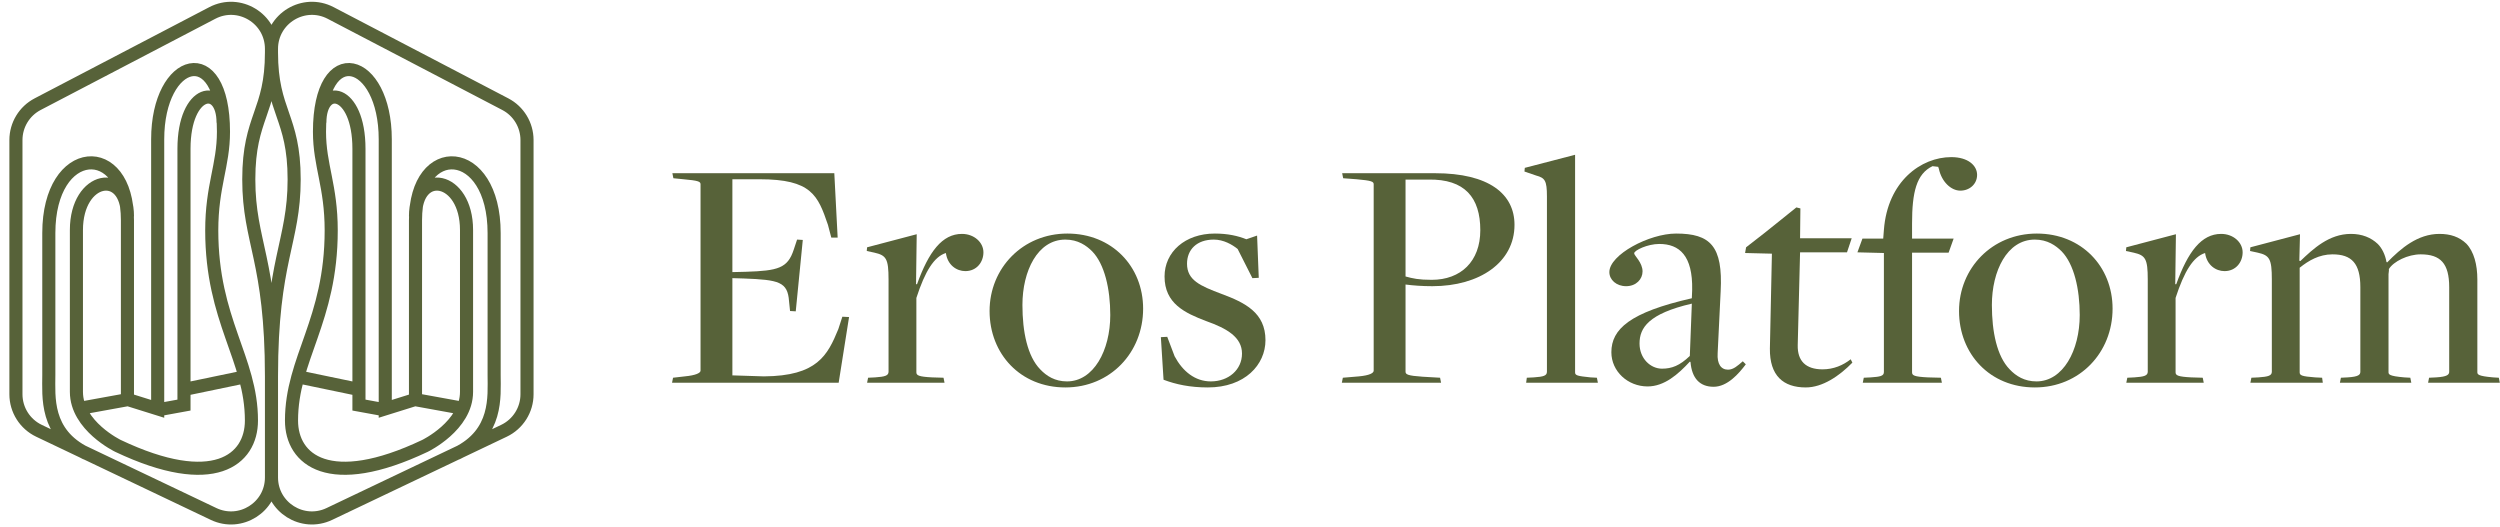 <?xml version="1.0" encoding="UTF-8"?> <svg xmlns="http://www.w3.org/2000/svg" width="256" height="54" viewBox="0 0 256 54" fill="none"><path d="M27.799 5.001V5.364M27.799 5.001C27.799 1.888 31.103 -0.111 33.862 1.33L51.74 10.666C53.108 11.38 53.966 12.796 53.966 14.34V40.372C53.966 41.971 53.047 43.427 51.603 44.114L33.726 52.63C30.976 53.94 27.799 51.939 27.799 48.892M27.799 5.001C27.799 1.888 24.495 -0.111 21.735 1.33L3.858 10.666C2.489 11.38 1.631 12.796 1.631 14.34V40.372C1.631 41.971 2.551 43.427 3.994 44.114L21.871 52.63C24.622 53.94 27.799 51.939 27.799 48.892M27.799 5.364C27.799 11.519 30.121 11.906 30.121 18.37C30.121 24.834 27.799 26.615 27.799 38.537M27.799 5.364C27.799 11.519 25.476 11.906 25.476 18.37C25.476 24.834 27.799 26.615 27.799 38.537M27.799 38.537V48.892M36.74 39.88L30.663 38.615M47.502 41.828L42.508 40.921M46.766 46.434C50.986 44.382 50.599 40.589 50.599 38.421V23.867C50.599 14.731 42.547 14.306 42.547 22.551V40.899L39.45 41.867V14.267C39.45 5.867 32.715 3.97 32.715 13.493C32.715 16.954 33.915 19.033 33.915 23.596C33.915 32.847 29.85 36.718 29.85 43.066C29.85 47.092 33.721 50.305 43.514 45.66C43.514 45.66 47.773 43.608 47.773 40.124V23.556C47.773 18.022 42.547 17.131 42.547 22.162M39.295 41.943L36.757 41.48V15.234C36.757 9.08 32.753 8.422 32.753 12.563M18.857 39.88L24.934 38.615M8.096 41.828L13.089 40.921M8.831 46.434C4.612 44.382 4.999 40.589 4.999 38.421V23.867C4.999 14.731 13.05 14.306 13.05 22.551V40.899L16.147 41.867V14.267C16.147 5.867 22.883 3.97 22.883 13.493C22.883 16.954 21.683 19.033 21.683 23.596C21.683 32.847 25.747 36.718 25.747 43.066C25.747 47.092 21.876 50.305 12.083 45.66C12.083 45.66 7.825 43.608 7.825 40.124V23.556C7.825 18.022 13.051 17.131 13.051 22.162M16.302 41.943L18.84 41.48V15.234C18.84 9.08 22.844 8.422 22.844 12.563" stroke="#576239" stroke-width="1.341"></path><path d="M68.817 39.194L68.92 38.679L70.121 38.541C71.22 38.438 71.735 38.198 71.735 37.958V18.87C71.735 18.595 71.529 18.492 69.984 18.355L68.954 18.252L68.851 17.737H85.433L85.776 24.328H85.124L84.781 23.024C83.751 20.003 83.099 18.355 77.777 18.355H74.996V27.864L76.37 27.83C79.7 27.727 80.661 27.453 81.279 25.564L81.622 24.534L82.206 24.569L81.485 31.881L80.901 31.847L80.798 30.851C80.661 28.86 79.769 28.654 76.164 28.517L74.996 28.482V38.438L78.224 38.541C83.682 38.507 84.746 36.379 85.845 33.701L86.257 32.431L86.944 32.465L85.879 39.194H68.817Z" fill="#576239"></path><path d="M88.79 39.194L88.893 38.679L89.614 38.644C90.609 38.576 90.987 38.473 90.987 38.061V28.62C90.987 26.491 90.747 26.148 89.545 25.873L88.755 25.702L88.79 25.324L93.871 23.985L93.802 29.1H93.905C95.107 25.77 96.48 23.951 98.505 23.951C99.741 23.951 100.703 24.809 100.703 25.839C100.703 26.834 100.016 27.762 98.849 27.762C97.956 27.762 97.029 27.143 96.858 25.908C95.656 26.285 94.729 27.762 93.837 30.508V38.129C93.837 38.438 94.077 38.576 95.45 38.644L96.617 38.679L96.72 39.194H88.79Z" fill="#576239"></path><path d="M109.092 39.674C104.491 39.674 101.333 36.241 101.333 31.847C101.333 27.453 104.731 23.916 109.298 23.916C113.864 23.916 117.056 27.281 117.056 31.607C117.056 36.104 113.692 39.674 109.092 39.674ZM109.263 39.056C111.975 39.056 113.692 35.898 113.692 32.259C113.692 29.581 113.108 27.041 111.838 25.736C111.254 25.152 110.396 24.534 109.092 24.534C106.242 24.534 104.697 27.762 104.697 31.229C104.697 33.975 105.212 36.482 106.517 37.821C107.169 38.507 108.027 39.056 109.263 39.056Z" fill="#576239"></path><path d="M123.679 39.674C121.86 39.674 120.418 39.365 119.147 38.885L118.873 34.525L119.525 34.49L120.28 36.482C121.104 38.026 122.374 39.056 123.988 39.056C125.808 39.056 127.181 37.855 127.181 36.207C127.181 34.525 125.636 33.632 123.507 32.877C121.345 32.053 119.25 31.092 119.25 28.311C119.25 25.805 121.345 23.916 124.4 23.916C125.739 23.916 126.769 24.157 127.627 24.5L128.726 24.122L128.897 28.448L128.245 28.482L126.735 25.496C126.185 25.049 125.293 24.534 124.297 24.534C122.546 24.534 121.551 25.564 121.551 27.006C121.551 28.688 122.889 29.272 125.087 30.096C127.49 30.989 129.584 32.019 129.584 34.834C129.584 37.34 127.49 39.674 123.679 39.674Z" fill="#576239"></path><path d="M137.404 39.194L137.507 38.679L139.155 38.541C140.254 38.438 140.665 38.198 140.665 37.958V18.87C140.665 18.595 140.459 18.492 138.915 18.355L137.541 18.252L137.438 17.737H146.948C152.475 17.737 155.085 19.865 155.085 23.024C155.085 26.869 151.514 29.306 146.673 29.306C145.643 29.306 144.717 29.238 143.927 29.135V38.061C143.927 38.335 144.133 38.473 145.678 38.576L147.463 38.679L147.566 39.194H137.404ZM146.605 28.654C149.592 28.654 151.583 26.766 151.583 23.573C151.583 20.243 150.004 18.32 146.261 18.389H143.927V28.311C144.682 28.517 145.266 28.654 146.605 28.654Z" fill="#576239"></path><path d="M156.277 39.194L156.346 38.679L157.067 38.644C158.062 38.576 158.406 38.473 158.406 38.061V20.106C158.406 18.492 158.2 18.218 157.307 17.977L156.105 17.565L156.14 17.188L161.289 15.849V38.129C161.289 38.438 161.495 38.507 162.869 38.644L163.521 38.679L163.624 39.194H156.277Z" fill="#576239"></path><path d="M175.475 39.606C174.068 39.606 173.244 38.747 173.107 37.065L173.038 37.031C171.836 38.335 170.429 39.571 168.712 39.571C166.687 39.571 165.004 38.026 165.004 36.07C165.004 33.701 166.893 31.984 173.244 30.542L173.278 29.684C173.347 26.182 171.974 24.981 169.914 24.981C168.712 24.981 167.339 25.633 167.339 25.942C167.339 26.182 168.197 26.869 168.197 27.796C168.197 28.585 167.545 29.306 166.515 29.306C165.519 29.306 164.798 28.654 164.798 27.864C164.798 26.079 168.884 23.916 171.63 23.916C175.132 23.916 176.437 25.187 176.196 29.821L175.887 36.173C175.819 37.271 176.231 37.855 176.952 37.855C177.501 37.855 177.947 37.443 178.462 36.996L178.771 37.306C178.05 38.267 176.883 39.606 175.475 39.606ZM170.188 37.752C171.184 37.752 172.008 37.443 173.038 36.447L173.244 31.092C168.815 32.121 167.888 33.563 167.888 35.177C167.888 36.722 169.021 37.752 170.188 37.752Z" fill="#576239"></path><path d="M184.911 39.674C182.61 39.674 181.203 38.473 181.237 35.692L181.443 25.976L178.697 25.908L178.8 25.324L180.653 23.882L183.949 21.239L184.361 21.342L184.327 24.397H189.614L189.133 25.839H184.327L184.087 35.349C184.052 36.962 184.911 37.821 186.627 37.821C187.76 37.821 188.721 37.408 189.511 36.791L189.683 37.134C188.344 38.507 186.627 39.674 184.911 39.674Z" fill="#576239"></path><path d="M190.748 39.194L190.851 38.679L191.572 38.644C192.533 38.576 192.911 38.507 192.911 38.095V25.908L190.199 25.839L190.714 24.431H192.842L192.911 23.539C193.288 18.561 196.722 16.089 199.811 16.089C201.528 16.089 202.455 16.947 202.455 17.909C202.455 18.835 201.7 19.522 200.738 19.522C199.777 19.522 198.816 18.595 198.541 17.291L198.472 17.084L197.889 17.016C196.241 17.805 195.795 19.694 195.795 22.887V24.431H200.052L199.537 25.873H195.795V38.129C195.795 38.438 196.001 38.576 197.408 38.644L198.747 38.679L198.85 39.194H190.748Z" fill="#576239"></path><path d="M208.364 39.674C203.763 39.674 200.605 36.241 200.605 31.847C200.605 27.453 204.003 23.916 208.57 23.916C213.136 23.916 216.328 27.281 216.328 31.607C216.328 36.104 212.964 39.674 208.364 39.674ZM208.535 39.056C211.247 39.056 212.964 35.898 212.964 32.259C212.964 29.581 212.38 27.041 211.11 25.736C210.526 25.152 209.668 24.534 208.364 24.534C205.514 24.534 203.969 27.762 203.969 31.229C203.969 33.975 204.484 36.482 205.789 37.821C206.441 38.507 207.299 39.056 208.535 39.056Z" fill="#576239"></path><path d="M217.733 39.194L217.836 38.679L218.557 38.644C219.552 38.576 219.93 38.473 219.93 38.061V28.62C219.93 26.491 219.69 26.148 218.488 25.873L217.698 25.702L217.733 25.324L222.814 23.985L222.745 29.1H222.848C224.05 25.77 225.423 23.951 227.448 23.951C228.684 23.951 229.646 24.809 229.646 25.839C229.646 26.834 228.959 27.762 227.792 27.762C226.899 27.762 225.972 27.143 225.801 25.908C224.599 26.285 223.672 27.762 222.779 30.508V38.129C222.779 38.438 223.02 38.576 224.393 38.644L225.56 38.679L225.663 39.194H217.733Z" fill="#576239"></path><path d="M230.439 39.194L230.542 38.679L231.263 38.644C232.259 38.576 232.636 38.473 232.636 38.061V28.62C232.636 26.491 232.396 26.148 231.195 25.873L230.405 25.702L230.439 25.324L235.52 23.985L235.452 26.697L235.555 26.732C236.859 25.496 238.473 23.951 240.739 23.951C241.872 23.951 242.798 24.328 243.485 24.981C243.897 25.393 244.24 26.045 244.378 26.834L244.446 26.869C245.854 25.427 247.571 23.951 249.802 23.951C250.935 23.951 251.828 24.26 252.549 24.946C253.338 25.77 253.681 27.109 253.681 28.62V38.095C253.681 38.335 253.716 38.507 255.295 38.644L255.879 38.679L255.982 39.194H248.635L248.738 38.679L249.459 38.644C250.592 38.576 250.798 38.37 250.798 38.061V29.409C250.798 26.972 249.905 26.045 247.879 26.045C246.575 26.045 245.099 26.766 244.618 27.555C244.652 27.659 244.584 27.968 244.584 28.07V38.095C244.584 38.335 244.618 38.507 246.197 38.644L246.815 38.679L246.918 39.194H239.606L239.709 38.679L240.395 38.644C241.528 38.576 241.7 38.37 241.7 38.061V29.409C241.7 26.972 240.807 26.045 238.85 26.045C237.477 26.045 236.379 26.697 235.486 27.418V38.129C235.486 38.438 235.692 38.541 237.065 38.644L237.786 38.679L237.855 39.194H230.439Z" fill="#576239"></path></svg> 